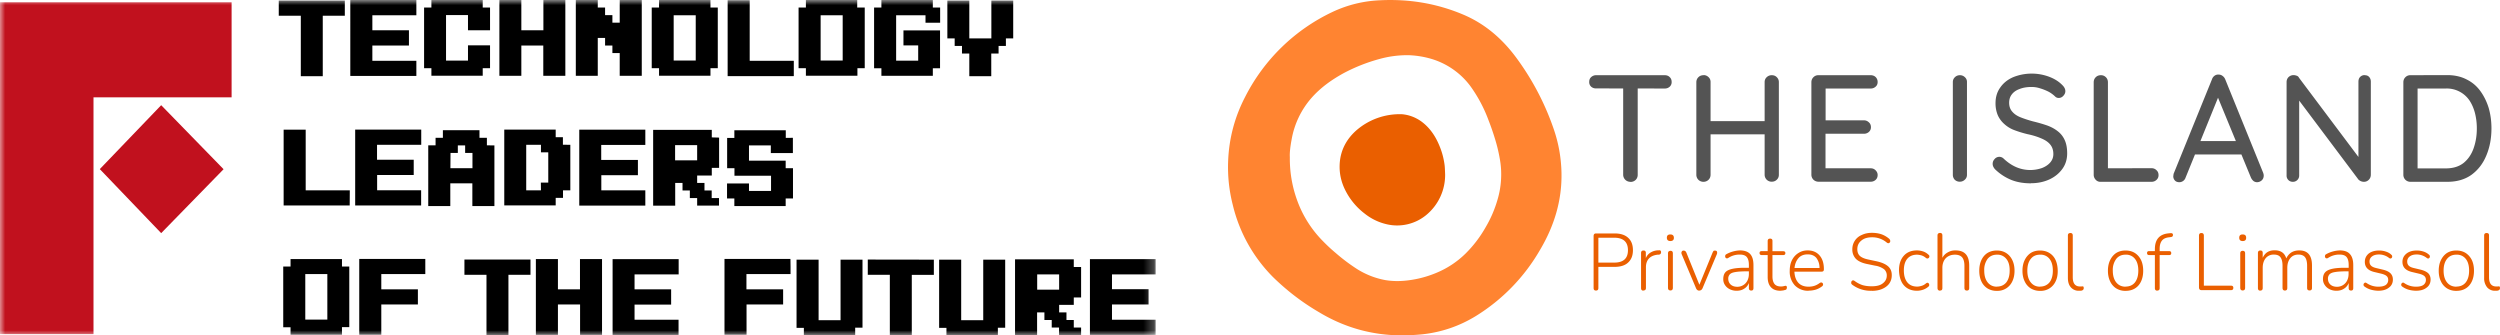 <svg xmlns="http://www.w3.org/2000/svg" width="246" height="33" fill="none"><g clip-path="url(#a)"><mask id="b" width="114" height="33" x="0" y="0" maskUnits="userSpaceOnUse" style="mask-type:luminance"><path fill="#fff" d="M0 0h113.73v33H0z"/></mask><g mask="url(#b)"><path fill="#000" d="M33.93.05v1.5h-2.17V7.5H29.6V1.55h-2.17V.05zm2.7 2.93h3.61v1.5h-3.6v1.5h4.33v1.49h-6.5V0h6.5v1.5h-4.33V3zM48.22.74v2.24h-2.17v-1.5h-2.16v4.48h2.16v-1.5h2.17v2.25h-.72v.74h-5.05v-.74h-.72V.74h.72V0h5.05v.74zM55.63 0v7.46h-2.17V4.48H51.3v2.98h-2.16V0h2.16v2.98h2.17V0zm7.52 0v7.46h-2.17V5.22h-.72v-.74h-.72v-.75h-.72v3.73h-2.16V0h2.16v.74h.72v.75h.72v.74h.72V0zm7.48.74v5.97h-.72v.74h-5.06v-.74h-.72V.74h.72V0h5.06v.74zm-4.34 5.22h2.17V1.5h-2.17v4.47m11.8 1.52H71.6V.02h2.17v5.96h4.34v1.5zM85.09.74v5.97h-.72v.74H79.3v-.74h-.72V.74h.72V0h5.05v.74zm-4.34 5.22h2.17V1.5h-2.17v4.47M92.51.74v1.5h-1.44V1.5h-2.89v4.47h2.17v-1.5H88.9V2.99h3.6v3.73h-.71v.74h-5.06v-.74h-.72V.74h.72V0h5.06v.74zM99.7.05v3.73h-.72v.74h-.72v.75h-.72V7.5h-2.16V5.27h-.72v-.75h-.72v-.74h-.72V.05h2.16v3.73h2.17V.05h2.17zM34.41 20.22h-6.5v-7.46h2.17v5.97h4.34zm2.7-4.5h3.6v1.5h-3.6v1.5h4.33v1.5h-6.49v-7.47h6.5v1.5H37.1v1.48m11.55-1.42v5.97h-2.17v-2.24h-2.17v2.24h-2.17V14.3h.72v-.74h.72v-.75h3.6v.75h.73v.74zm-4.33 2.24h2.17v-1.5h-.72v-.74h-.72v.74h-.72zm11.8-2.3v4.48h-.72v.74h-.72v.74h-5.06v-7.46h5.06v.75h.71v.74zm-2.9 3.72h.73v-2.98h-.72v-.74h-1.45v4.48h1.45zm5.94-2.23h3.61v1.5h-3.6v1.49h4.33v1.5H57v-7.47h6.5v1.5h-4.34zm11.6-2.2v2.98h-.72v.75h-1.44V18h.72v.74h.71v.75h.72v.74H68.6v-.74h-.72v-.75h-.72V18h-.72v2.24h-2.17v-7.46h5.77v.74zm-2.16 2.24v-1.5h-2.17v1.5zm9.42-2.22v1.5h-2.17v-.75H73.7v1.5h3.61v.74h.72v2.98h-.72v.75h-5.05v-.75h-.72v-1.48h2.16v.74h2.17v-1.5h-3.6v-.74h-.72v-2.98h.71v-.75h5.06v.75zM34.37 26.23v5.96h-.72v.75h-5.06v-.74h-.72v-5.97h.72v-.74h5.06v.74zm-4.33 5.22h2.17v-4.48h-2.17zm11.81-5.22v.74h-4.33v1.5h3.6v1.49h-3.6v2.98h-2.17v-7.46h6.5zm10.35-.69v1.5h-2.17V33h-2.16v-5.96H45.7v-1.5zm7.04-.05v7.46h-2.16v-2.99H54.9v2.99h-2.17v-7.46h2.17v2.98h2.17v-2.98zm3.2 2.98h3.6v1.5h-3.6v1.49h4.33v1.5h-6.49V25.5h6.5V27h-4.34zm15.35-2.24v.74h-4.34v1.5h3.61v1.49h-3.6v2.98h-2.17v-7.46h6.49zm7.08-.69v6.7h-.72V33H79.1v-.74h-.72v-6.71h2.17v5.96h2.16v-5.96h2.17m7.01 0v1.5h-2.17V33h-2.16v-5.96h-2.17v-1.5zm7.02 0v6.7h-.72V33h-5.06v-.74h-.72v-6.71h2.17v5.96h2.17v-5.96zm7.47.74v2.98h-.72V30h-1.44v.74h.72v.75h.72v.74h.72v.74h-2.17v-.74h-.72v-.74h-.72v-.75h-.72v2.24h-2.17v-7.46h5.78v.75h.72m-2.16 2.23v-1.5h-2.16v1.5zm5.2-.04h3.6v1.5h-3.6v1.5h4.33v1.49h-6.5V25.5h6.5V27h-4.33z"/><path fill="#c1111e" d="M9.2 9.58v23.3H0V.22h22.79v9.36zm6.66 13.36-6.04-6.3 6.04-6.29 6.14 6.3z"/></g></g><path fill="#ff8431" d="M126.92 15.47a12 12 0 0 0 .98 4.9 11 11 0 0 0 2.26 3.34q.61.63 1.28 1.19 1 .87 2.12 1.59 1.29.8 2.75 1.07c1 .17 2 .1 2.98-.09q1.03-.2 2.02-.61a9 9 0 0 0 2.87-1.88q1.2-1.18 2.03-2.66.73-1.24 1.14-2.65.29-.97.35-1.96.07-1.08-.13-2.14-.16-.91-.43-1.8-.3-1-.68-1.97a14 14 0 0 0-1.8-3.36 7.43 7.43 0 0 0-4.04-2.71 9 9 0 0 0-2.05-.3q-1.46-.01-2.85.38a17 17 0 0 0-3.49 1.38c-1.2.66-2.29 1.43-3.2 2.47a8.4 8.4 0 0 0-1.93 4.04c-.12.64-.21 1.3-.18 1.77M137.89 33q-4.35-.02-8.1-2.28-2.5-1.46-4.57-3.5a15 15 0 0 1-3.92-7.08 15 15 0 0 1-.45-4.33q.14-3.35 1.69-6.31a18.5 18.5 0 0 1 8.61-8.34q2.19-1.02 4.59-1.13c2.85-.15 5.6.29 8.25 1.41 2.2.93 3.93 2.46 5.33 4.4a26 26 0 0 1 3.58 6.9q.7 2.05.75 4.24c.06 2.75-.72 5.26-2.1 7.59a18.5 18.5 0 0 1-6.33 6.53q-2.45 1.5-5.3 1.8-1.02.1-2.03.1"/><path fill="#ea5f00" d="M142.2 17.14a5.1 5.1 0 0 1-1.86 4.02 4.5 4.5 0 0 1-3.87.91 5.4 5.4 0 0 1-2.17-1.04 6.6 6.6 0 0 1-2.05-2.58q-.61-1.4-.36-2.9c.2-1.1.75-1.98 1.55-2.7a6.5 6.5 0 0 1 4.52-1.61q1.01.09 1.87.69c.9.65 1.48 1.55 1.88 2.59q.29.74.41 1.53c.06.33.06.65.08 1.09M157.28 25.84h1.56q1.35 0 1.35-1.22t-1.35-1.23h-1.56zm-.24 2.75q-.23 0-.23-.25v-5.11q0-.26.24-.26h1.82q.88 0 1.34.43.47.42.47 1.22 0 .78-.47 1.21-.45.43-1.34.43h-1.59v2.08q0 .25-.24.25M161.72 28.6q-.24 0-.24-.25V24.9q0-.25.24-.25t.23.25v.5q.16-.38.5-.57.35-.2.78-.2.1-.02.16.03t.06.15q0 .22-.22.25h-.11q-.56.06-.86.37-.3.33-.3.86v2.05q0 .24-.24.24M164.38 28.58q-.25 0-.25-.26v-3.39q0-.24.25-.25.23 0 .23.25v3.39q0 .26-.24.26m0-4.86q-.35 0-.35-.33 0-.32.34-.32t.35.32-.34.33M167.22 28.6q-.24 0-.34-.26l-1.4-3.32q-.06-.15 0-.25.04-.12.21-.11t.25.2l1.28 3.16 1.3-3.17.08-.15a.2.2 0 0 1 .16-.04q.15 0 .19.1.04.12-.01.25l-1.4 3.33q-.1.25-.33.25M170.96 28.22a1.1 1.1 0 0 0 .98-.6q.15-.3.15-.66v-.26h-.24q-.69 0-1.09.07-.39.06-.54.22a.6.6 0 0 0-.16.43q0 .36.24.58t.66.22m-.07.39a1.5 1.5 0 0 1-.68-.15q-.3-.15-.47-.41a1 1 0 0 1-.17-.59q0-.42.2-.66t.71-.35 1.37-.1h.24v-.28q0-.53-.21-.78-.2-.24-.67-.24a2 2 0 0 0-1.16.34q-.13.07-.22 0a.2.2 0 0 1-.07-.2q0-.12.12-.18a3 3 0 0 1 1.32-.37q.69 0 1.02.36.32.35.32 1.09v2.26q0 .24-.21.24-.24 0-.24-.24v-.5q-.15.37-.47.56-.3.2-.73.2M175.2 28.61q-.63 0-.94-.35-.32-.34-.32-1V25.1h-.57q-.23 0-.23-.2t.23-.19h.57v-.99q0-.24.24-.24t.23.24v1h1.05q.22 0 .22.18 0 .2-.22.2h-1.05v2.1q0 .48.2.74.2.25.64.25a1 1 0 0 0 .26-.03l.18-.04q.15 0 .14.2l-.03.12a.2.2 0 0 1-.1.08l-.23.06zM177.88 25.03q-.59 0-.91.37-.33.38-.39.97h2.46a1.6 1.6 0 0 0-.31-.99q-.3-.35-.85-.35m.1 3.58a1.8 1.8 0 0 1-1.37-.53 2 2 0 0 1-.5-1.44q0-.6.22-1.04.23-.45.63-.7.4-.26.91-.26.75 0 1.18.5t.42 1.37q0 .22-.22.22h-2.68q.03.7.39 1.1.36.38 1 .38.3 0 .56-.08t.52-.27q.14-.1.24-.05t.11.17q.01.12-.12.21a2 2 0 0 1-.6.31q-.34.1-.7.1zM184.19 28.61a3 3 0 0 1-1.91-.58q-.14-.1-.12-.22 0-.13.1-.2.11-.06.24.04.37.27.76.4.4.12.92.12.75 0 1.1-.3.38-.29.38-.76a.8.8 0 0 0-.27-.62 2 2 0 0 0-.88-.35l-.78-.16q-.74-.15-1.1-.5a1.3 1.3 0 0 1-.36-.96 1.5 1.5 0 0 1 .93-1.4q.43-.21 1-.21.5 0 .93.14.42.15.77.45.1.1.1.22a.2.2 0 0 1-.11.19q-.1.06-.23-.04a2.2 2.2 0 0 0-1.46-.52q-.66 0-1.04.32-.4.32-.4.85 0 .42.25.66.25.23.8.35l.8.17q.77.16 1.16.49t.38.9q0 .45-.24.8-.23.33-.68.53-.44.2-1.05.2zM188.63 28.61q-.55 0-.95-.25t-.6-.7-.22-1.06q0-.9.47-1.43t1.3-.53q.3 0 .6.1t.54.33q.1.07.08.19a.2.2 0 0 1-.12.16q-.1.05-.22-.04-.21-.18-.44-.25a2 2 0 0 0-.42-.07q-.63 0-.97.4t-.34 1.15.34 1.17.97.42q.2 0 .42-.07.23-.06.44-.24.13-.1.22-.05.1.07.1.16.03.11-.07.2-.24.21-.54.31t-.59.1M190.9 28.6q-.24 0-.25-.25v-5.18q0-.24.25-.25.23 0 .23.25v2.2q.19-.36.54-.54.34-.2.76-.19 1.34 0 1.34 1.49v2.22q0 .24-.23.24t-.24-.24v-2.18q0-.57-.22-.84-.23-.27-.72-.27-.55 0-.9.35-.33.36-.33.95v1.99q0 .24-.23.24M196.5 28.2q.57 0 .91-.4.34-.43.34-1.17.01-.76-.34-1.17a1.1 1.1 0 0 0-.91-.4q-.57 0-.91.4a1.8 1.8 0 0 0-.34 1.17q0 .74.34 1.16t.9.42m0 .41a1.7 1.7 0 0 1-.92-.24 1.6 1.6 0 0 1-.6-.69q-.21-.45-.21-1.05t.21-1.05.6-.7q.4-.24.92-.24.53 0 .92.25t.6.69q.22.45.22 1.05t-.22 1.05a1.6 1.6 0 0 1-1.52.93M200.74 28.2q.57 0 .92-.4.34-.43.34-1.17 0-.76-.34-1.17a1.1 1.1 0 0 0-.92-.4q-.58 0-.9.4-.35.42-.35 1.17 0 .74.34 1.16t.91.42m0 .41a1.7 1.7 0 0 1-.91-.24 1.6 1.6 0 0 1-.6-.69q-.22-.45-.22-1.05t.22-1.05.6-.7q.38-.24.91-.24t.93.25.6.69.21 1.05-.21 1.05a1.6 1.6 0 0 1-1.53.93M204.58 28.61a1 1 0 0 1-.8-.33q-.3-.33-.3-.94v-4.17q0-.24.25-.24.23 0 .23.24v4.11q0 .9.7.91h.13l.11-.01q.07-.01.1.02.04.05.04.15 0 .2-.23.25l-.12.01zM209.15 28.2q.59 0 .92-.4.34-.43.34-1.17 0-.76-.34-1.17a1.1 1.1 0 0 0-.92-.4q-.57 0-.9.4a1.8 1.8 0 0 0-.35 1.17q0 .74.34 1.16t.91.42m0 .41a1.7 1.7 0 0 1-.91-.24 1.6 1.6 0 0 1-.6-.69q-.22-.45-.22-1.05t.22-1.05.6-.7q.39-.24.91-.24.54 0 .93.25.38.25.6.69.21.45.21 1.05t-.21 1.05-.6.69q-.39.24-.93.24M212.28 28.6q-.24 0-.24-.25V25.1h-.55q-.22 0-.22-.2t.22-.19h.55v-.19q0-1.44 1.36-1.56l.2-.02q.15 0 .2.08.04.1 0 .2a.2.2 0 0 1-.15.1l-.21.03q-.48.05-.7.32-.23.29-.23.81v.23h.93q.21 0 .21.2 0 .19-.21.19h-.93v3.25q0 .24-.23.24M216.63 28.55q-.24 0-.25-.26v-5.1q0-.26.24-.26t.24.26v4.92h2.67q.23 0 .23.21 0 .23-.23.23zM220.68 28.58q-.24 0-.24-.26v-3.39q0-.24.24-.25.24 0 .24.25v3.39q0 .26-.24.26m0-4.86q-.34 0-.34-.33 0-.32.34-.32t.34.32q.01.33-.34.33M222.42 28.6q-.24 0-.24-.25V24.9q0-.25.24-.25t.23.25v.47q.34-.75 1.18-.74.9 0 1.14.8.17-.37.5-.59.33-.2.78-.2 1.25 0 1.25 1.48v2.22q0 .24-.24.24t-.24-.24v-2.18q0-.57-.2-.84t-.66-.27q-.5 0-.79.35-.3.36-.3.96v1.98q0 .24-.23.25-.23 0-.24-.25v-2.18q0-.57-.2-.84-.19-.27-.65-.27a1 1 0 0 0-.8.35q-.3.36-.3.96v1.98q0 .25-.23.25M229.96 28.22a1.1 1.1 0 0 0 .99-.6q.15-.3.15-.66v-.26h-.24q-.69 0-1.09.07-.39.06-.54.22a.6.6 0 0 0-.16.43q0 .36.24.58t.66.22m-.06.39a1.5 1.5 0 0 1-.68-.15q-.3-.15-.47-.41a1 1 0 0 1-.18-.59q0-.42.21-.66t.71-.35 1.37-.1h.24v-.28q0-.53-.21-.78-.2-.24-.67-.24a2 2 0 0 0-1.16.34q-.13.07-.22 0a.2.2 0 0 1-.07-.2q0-.12.12-.18a3 3 0 0 1 1.32-.37q.7 0 1.01.36.33.35.33 1.09v2.26q0 .24-.21.24-.24 0-.24-.24v-.5q-.15.37-.47.56-.3.2-.73.2M234.01 28.61a3 3 0 0 1-.69-.1 2 2 0 0 1-.66-.32.2.2 0 0 1-.09-.18q0-.1.1-.17.07-.07.2.01a2 2 0 0 0 1.16.36q.48 0 .73-.17a.6.6 0 0 0 .24-.5q0-.24-.16-.38t-.52-.23l-.67-.16q-.95-.22-.95-1 0-.5.38-.82.39-.3 1.03-.3.34 0 .64.1.33.1.55.31.1.08.09.19a.2.2 0 0 1-.1.17q-.1.05-.21-.04a1.6 1.6 0 0 0-.98-.34q-.45 0-.7.2a.6.6 0 0 0-.24.5q0 .25.15.4t.48.23l.67.16q.51.12.75.35.25.24.25.63 0 .51-.4.8-.38.3-1.05.3M237.72 28.61a3 3 0 0 1-.7-.1 2 2 0 0 1-.65-.32.2.2 0 0 1-.09-.18q0-.1.09-.17t.2.01a2 2 0 0 0 1.17.36q.48 0 .72-.17a.6.6 0 0 0 .25-.5q0-.24-.16-.38t-.52-.23l-.67-.16q-.96-.22-.96-1 0-.5.4-.82.38-.3 1.02-.3.33 0 .64.1.32.1.55.31.1.08.09.19a.2.2 0 0 1-.1.17q-.1.05-.21-.04a1.6 1.6 0 0 0-.98-.34q-.45 0-.7.2a.6.6 0 0 0-.24.5q0 .25.15.4t.48.23l.67.16q.5.12.76.35.24.24.24.63 0 .51-.4.8-.38.3-1.05.3M241.7 28.2q.59 0 .92-.4.34-.43.34-1.17 0-.76-.34-1.17a1.1 1.1 0 0 0-.92-.4q-.57 0-.9.4-.35.42-.35 1.17 0 .74.34 1.16t.91.42m0 .41a1.7 1.7 0 0 1-.91-.24 1.6 1.6 0 0 1-.6-.69q-.22-.45-.22-1.05t.22-1.05.6-.7q.39-.24.91-.24.54 0 .93.25.38.25.6.69.21.45.21 1.05t-.21 1.05-.6.69q-.39.24-.93.24M245.54 28.61a1 1 0 0 1-.8-.33 1.4 1.4 0 0 1-.3-.94v-4.17q0-.24.25-.24.24 0 .23.24v4.11q0 .9.7.91h.13l.11-.01q.07-.01.1.02.04.05.04.15 0 .2-.23.25l-.12.01z"/><path fill="#545454" d="M160.43 17.89a.7.7 0 0 1-.71-.7V8.1h1.43v9.1q0 .3-.2.5a.7.7 0 0 1-.52.2m-3.37-9.2a.7.7 0 0 1-.49-.17.6.6 0 0 1-.19-.48q0-.3.2-.47a.7.7 0 0 1 .48-.18h6.75q.3 0 .48.18.2.18.2.48a.6.6 0 0 1-.2.48.7.7 0 0 1-.48.17zM174.34 7.4q.31 0 .5.2.2.2.2.48v9.12q0 .29-.2.48-.2.2-.51.2a.7.7 0 0 1-.49-.2.7.7 0 0 1-.2-.48V8.08q0-.29.2-.48a.7.7 0 0 1 .5-.2m-6.75 4.52h6.77l-.02 1.3h-6.78zm.04-4.53q.28 0 .49.2t.2.5v9.1q0 .3-.2.5a.7.7 0 0 1-.5.2.7.7 0 0 1-.5-.2.7.7 0 0 1-.2-.5V8.1q0-.3.2-.5t.51-.2M178.92 7.4h5.15q.3 0 .49.18.2.2.2.49t-.2.46a.7.7 0 0 1-.5.18h-4.55l.13-.25V12l-.13-.16h3.9q.28 0 .49.2.2.18.2.47a.6.6 0 0 1-.2.47.7.7 0 0 1-.5.18h-3.87l.1-.14v3.66l-.1-.12h4.54q.3 0 .49.2.2.2.2.46 0 .3-.2.48a.7.7 0 0 1-.5.18h-5.14a.7.7 0 0 1-.48-.2.7.7 0 0 1-.2-.5V8.1q0-.3.2-.5t.48-.2M193.55 17.2q0 .29-.21.48a.7.7 0 0 1-.5.2.7.7 0 0 1-.5-.2.7.7 0 0 1-.18-.48V8.08q0-.29.2-.48.2-.2.5-.2.28 0 .49.2t.2.48zM199.85 18.04q-1.08 0-1.9-.32a5 5 0 0 1-1.57-1 1 1 0 0 1-.22-.28.67.67 0 0 1 .11-.79.6.6 0 0 1 .89-.04q.57.54 1.2.82a3.5 3.5 0 0 0 2.58.1q.51-.2.81-.55t.3-.82q0-.57-.31-.94-.3-.37-.9-.61-.57-.25-1.34-.41-.7-.17-1.3-.4a3 3 0 0 1-.98-.6 2.5 2.5 0 0 1-.64-.87 3 3 0 0 1-.22-1.18q0-.89.46-1.53.45-.66 1.26-1.02a4.9 4.9 0 0 1 3.52-.06q.81.3 1.31.81.32.3.32.62 0 .25-.2.46a.6.6 0 0 1-.46.21.5.5 0 0 1-.32-.12 3 3 0 0 0-.64-.48 5 5 0 0 0-.84-.34q-.45-.15-.89-.14-.66 0-1.16.2-.49.18-.75.52-.27.34-.27.83 0 .53.3.87.3.36.84.57.53.21 1.19.39.75.18 1.39.4.62.22 1.07.58.45.35.68.87.24.53.24 1.3 0 .88-.48 1.54t-1.28 1.03q-.82.37-1.8.37M211.7 16.55q.3 0 .5.2.2.18.2.48a.6.6 0 0 1-.2.47.7.7 0 0 1-.5.19h-5a.6.6 0 0 1-.48-.2.7.7 0 0 1-.2-.5V8.1q0-.3.2-.5t.51-.2q.29 0 .49.2t.2.5v8.72l-.3-.26zM215.7 15.2l.6-1.32h4.26l.24 1.32zm2.73-6.02-3.37 8.3a.65.65 0 0 1-.6.45q-.3 0-.45-.17a.6.6 0 0 1-.16-.41l.03-.24 3.78-9.31a.7.7 0 0 1 .27-.36.6.6 0 0 1 .4-.1q.2 0 .37.13.17.12.26.33l3.73 9.19q.06.16.06.28 0 .3-.2.48a.7.7 0 0 1-.45.18.6.6 0 0 1-.36-.12 1 1 0 0 1-.25-.34l-3.42-8.3zM232.68 7.4q.29 0 .44.17.17.18.17.47v9.14q0 .31-.2.51t-.48.2q-.15 0-.3-.06a1 1 0 0 1-.23-.15l-6.17-8.22.33-.18v7.98q0 .27-.18.45a.6.6 0 0 1-.45.18.6.6 0 0 1-.44-.18.6.6 0 0 1-.17-.45V8.08q0-.3.2-.5.2-.18.47-.19.15 0 .32.06.16.05.23.2l6.05 8.06-.2.23v-7.9q0-.3.17-.47a.6.6 0 0 1 .44-.18M240.66 16.57q1.07 0 1.75-.53.67-.54.99-1.44t.32-1.96q0-.78-.18-1.5-.18-.7-.54-1.25a2.7 2.7 0 0 0-2.34-1.18h-2.9l.13-.13v8.14l-.09-.15zm.14-9.18q1.08 0 1.9.42.82.4 1.36 1.14t.83 1.68q.27.95.27 2 0 1.47-.5 2.66-.48 1.18-1.45 1.9-.97.7-2.4.7h-3.64a.7.7 0 0 1-.48-.2.7.7 0 0 1-.2-.5V8.1q0-.3.2-.5t.48-.2z"/><defs><clipPath id="a"><path fill="#fff" d="M0 0h113.73v33H0z"/></clipPath></defs></svg>